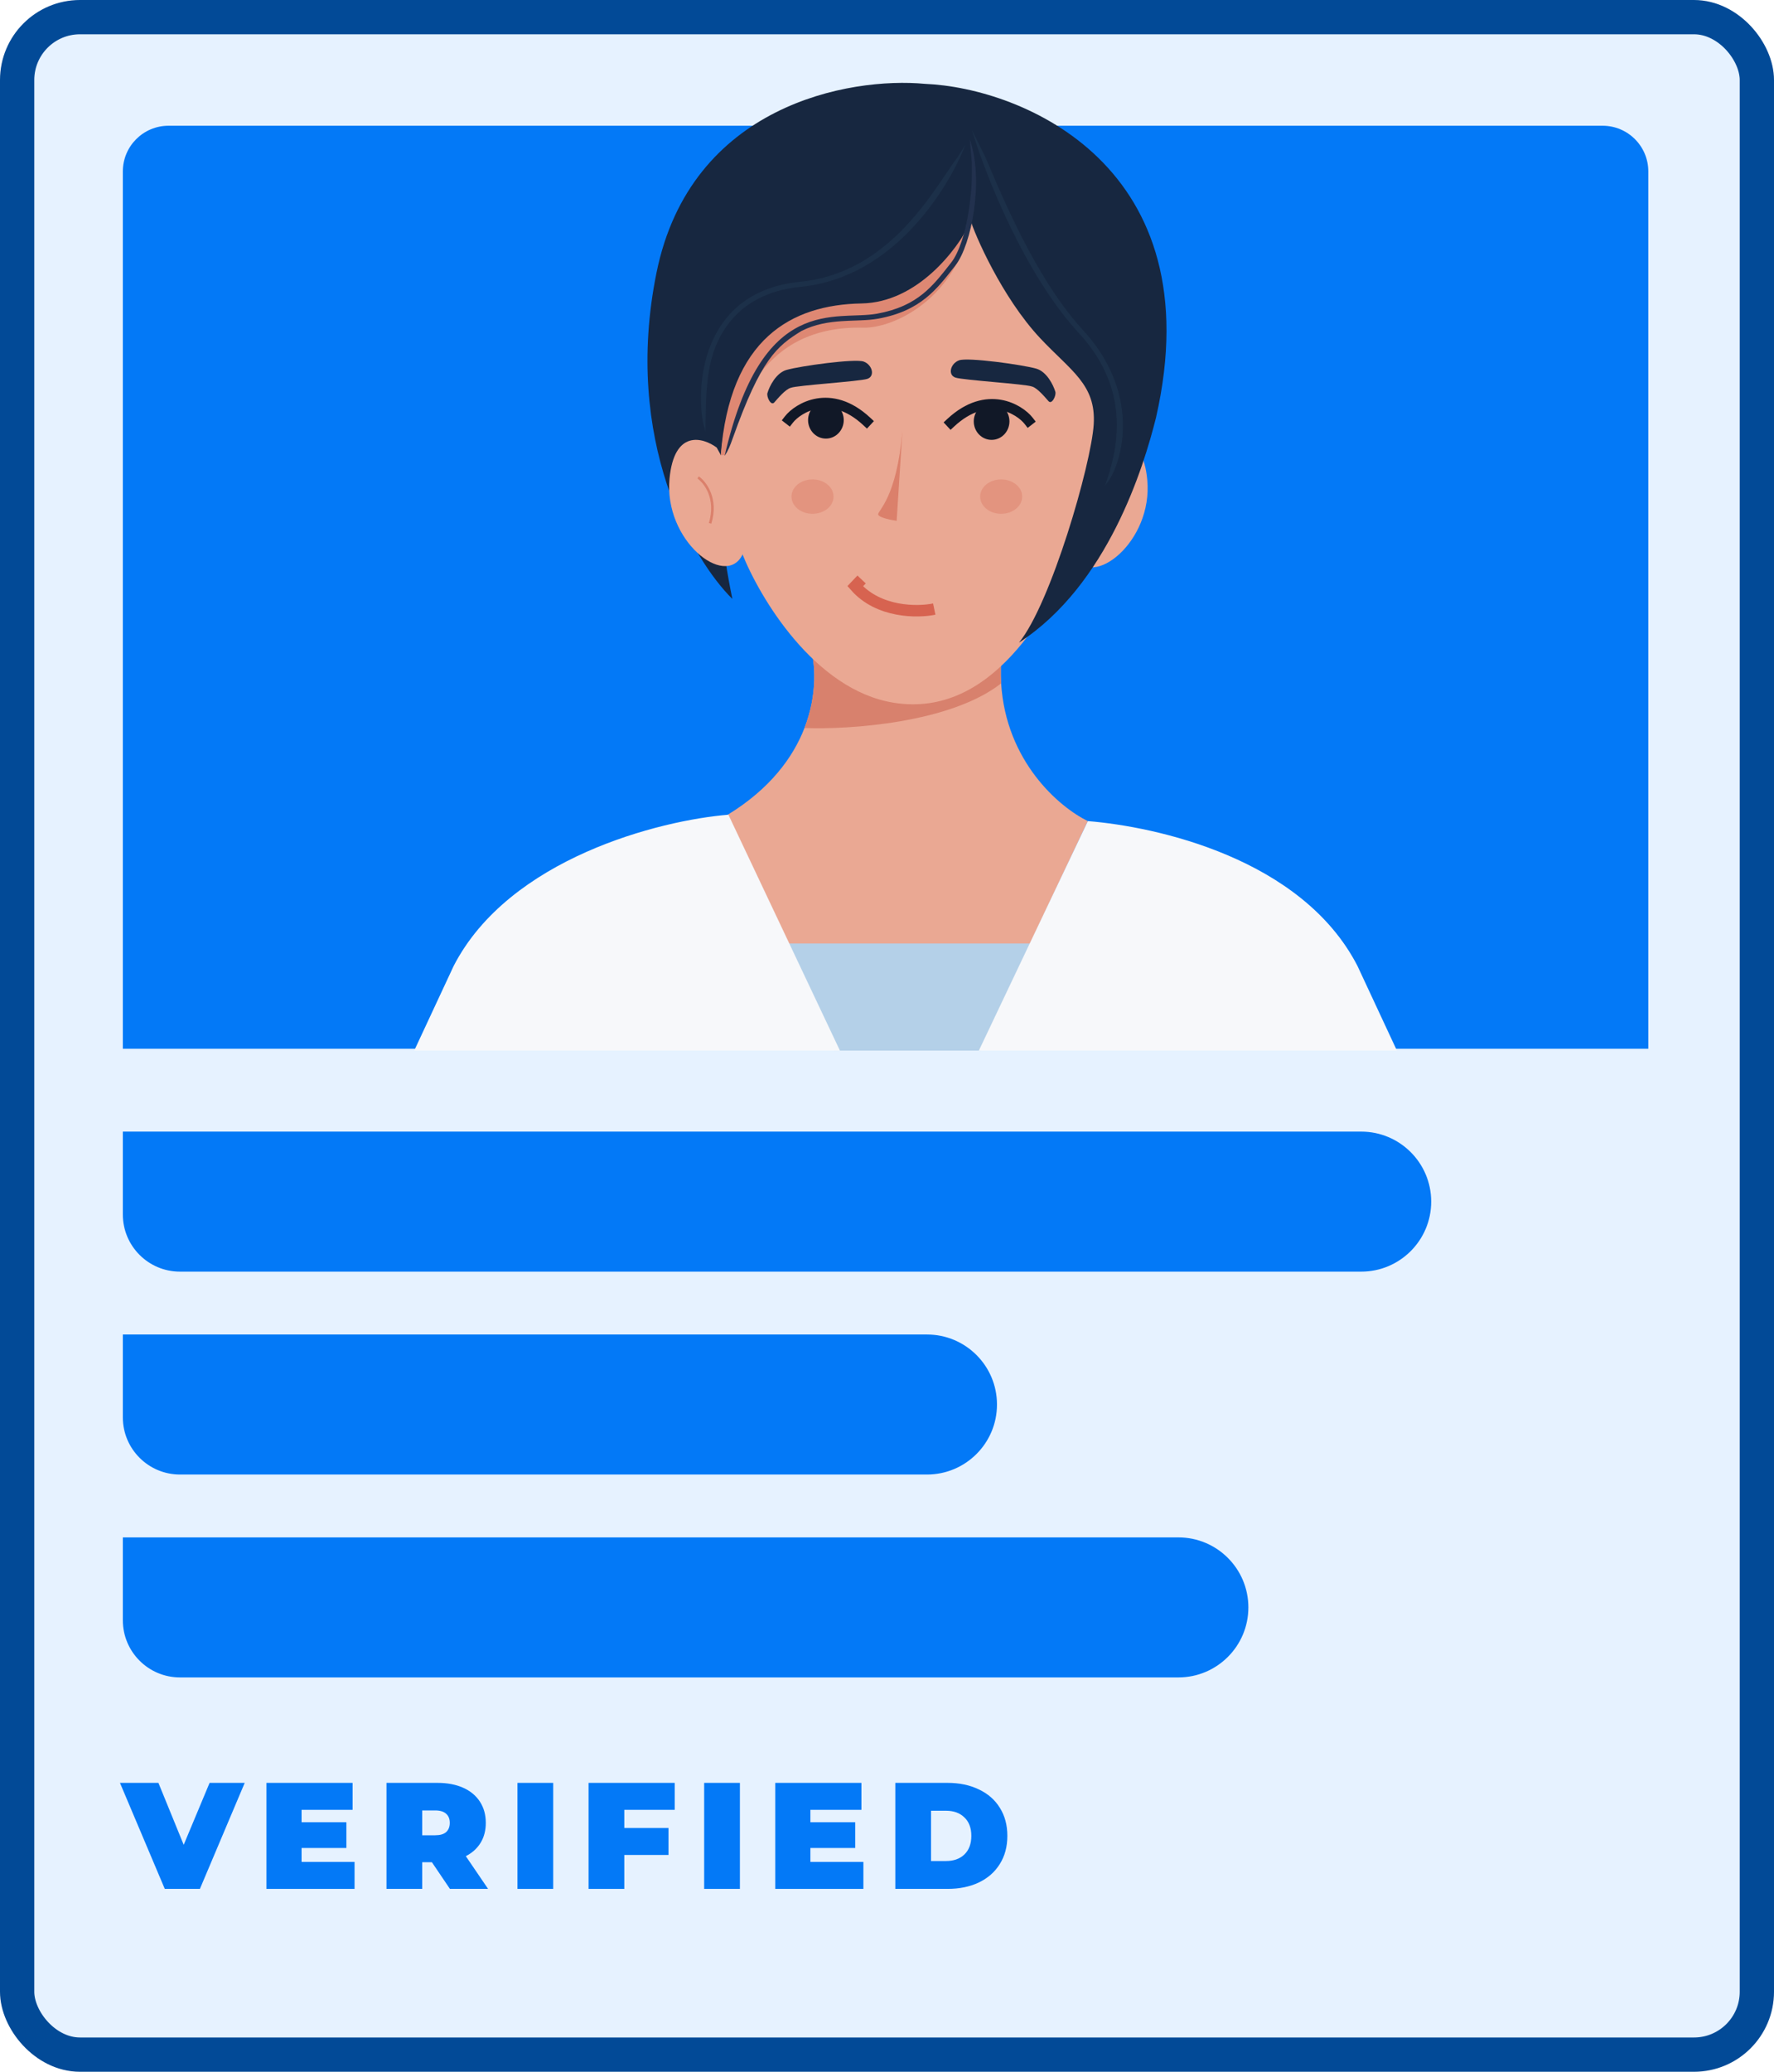 <?xml version="1.0" encoding="UTF-8"?> <svg xmlns="http://www.w3.org/2000/svg" width="621" height="725" viewBox="0 0 621 725" fill="none"> <rect x="6" y="6" width="609" height="713" rx="22" fill="#E6F2FF" stroke="#024A97" stroke-width="12"></rect> <path d="M43 396H476.5C490.031 396 501 406.969 501 420.5V420.5C501 434.031 490.031 445 476.5 445H63C51.954 445 43 436.046 43 425V396Z" fill="#0379F7"></path> <path d="M43 467H324.5C338.031 467 349 477.969 349 491.5V491.5C349 505.031 338.031 516 324.5 516H63C51.954 516 43 507.046 43 496V467Z" fill="#0379F7"></path> <path d="M43 538H412.5C426.031 538 437 548.969 437 562.5V562.5C437 576.031 426.031 587 412.5 587H63C51.954 587 43 578.046 43 567V538Z" fill="#0379F7"></path> <path d="M43 60C43 51.163 50.163 44 59 44H561C569.837 44 577 51.163 577 60V367H43V60Z" fill="#0379F7"></path> <path d="M85.665 623.9L69.977 661H57.681L41.993 623.9H55.455L64.306 645.577L73.369 623.9H85.665Z" fill="#0379F7"></path> <path d="M124.116 651.566V661H93.27V623.9H123.427V633.334H105.566V637.68H121.254V646.69H105.566V651.566H124.116Z" fill="#0379F7"></path> <path d="M151.191 651.672H147.799V661H135.291V623.9H153.152C156.579 623.9 159.565 624.465 162.109 625.596C164.653 626.727 166.614 628.352 167.992 630.472C169.37 632.592 170.059 635.065 170.059 637.892C170.059 640.542 169.458 642.856 168.257 644.835C167.055 646.814 165.324 648.386 163.063 649.552L170.854 661H157.498L151.191 651.672ZM157.445 637.892C157.445 636.514 157.021 635.454 156.173 634.712C155.325 633.935 154.053 633.546 152.357 633.546H147.799V642.238H152.357C154.053 642.238 155.325 641.867 156.173 641.125C157.021 640.348 157.445 639.27 157.445 637.892Z" fill="#0379F7"></path> <path d="M181.142 623.9H193.65V661H181.142V623.9Z" fill="#0379F7"></path> <path d="M218.539 633.334V639.694H234.015V649.128H218.539V661H206.031V623.9H236.188V633.334H218.539Z" fill="#0379F7"></path> <path d="M246.5 623.9H259.008V661H246.5V623.9Z" fill="#0379F7"></path> <path d="M302.235 651.566V661H271.389V623.9H301.546V633.334H283.685V637.68H299.373V646.69H283.685V651.566H302.235Z" fill="#0379F7"></path> <path d="M313.41 623.9H331.695C335.829 623.9 339.468 624.66 342.613 626.179C345.793 627.663 348.249 629.801 349.98 632.592C351.747 635.383 352.63 638.669 352.63 642.45C352.63 646.231 351.747 649.517 349.98 652.308C348.249 655.099 345.793 657.255 342.613 658.774C339.468 660.258 335.829 661 331.695 661H313.41V623.9ZM331.165 651.248C333.85 651.248 335.988 650.488 337.578 648.969C339.203 647.414 340.016 645.241 340.016 642.45C340.016 639.659 339.203 637.503 337.578 635.984C335.988 634.429 333.85 633.652 331.165 633.652H325.918V651.248H331.165Z" fill="#0379F7"></path> <path d="M276.175 330.39L254.759 285.104C269.561 276.039 277.608 265.073 281.613 254.764C286.203 242.949 285.483 231.997 283.537 225.763L350.686 228.217C350.304 232.042 350.245 235.686 350.458 239.148C352.137 266.376 370.643 282.387 380.803 287.335L360.502 330.39H276.175Z" fill="#EAA893"></path> <path d="M283.537 225.763L350.686 228.217C350.304 232.042 350.245 235.686 350.458 239.148C332.608 253.068 297.124 255.359 281.613 254.764C286.203 242.949 285.483 231.997 283.537 225.763Z" fill="#D8816D"></path> <path d="M312.805 245.908C285.142 241.446 265.882 209.098 259.71 193.482C248.558 190.514 236.479 162.822 235.617 162.473C219.776 91.239 261.268 7.346 338.014 42.452C402.126 71.78 404.866 126.854 396.24 155.893C394.634 164.481 393.638 165.269 386.157 176.751C378.483 188.53 382.811 182.997 376.831 193.482C367.015 213.783 347.384 251.485 312.805 245.908Z" fill="#EAA893"></path> <path d="M327.039 213.141C321.215 214.353 307.529 214.45 299.376 205.141L301.607 202.785" stroke="#D76350" stroke-width="4.016"></path> <ellipse opacity="0.8" cx="284.429" cy="173.783" rx="7.362" ry="6.023" fill="#DB806B" fill-opacity="0.62"></ellipse> <ellipse opacity="0.8" cx="350.463" cy="173.783" rx="7.362" ry="6.023" fill="#DB806B" fill-opacity="0.62"></ellipse> <path d="M276.175 146.79C279.255 142.84 290.676 135.636 303.392 147.459" stroke="#111827" stroke-width="3.569" stroke-linecap="square"></path> <path d="M360.056 147.236C356.976 143.286 345.555 136.082 332.839 147.905" stroke="#111827" stroke-width="3.569" stroke-linecap="square"></path> <path d="M401.613 167.988C400.006 150.676 389.938 153.487 385.104 157.056C380.122 165.757 371.362 185.478 376.181 194.758C382.204 206.358 403.62 189.627 401.613 167.988Z" fill="#EAA893"></path> <path d="M364.124 118.351C374.832 129.773 383.703 134.52 382.863 148.467C382.024 162.414 367.864 211.262 356.709 224.87C387.763 204.703 400.36 163.447 404.673 146.121C424.662 58.314 358.026 30.752 323.745 29.339C297.421 26.885 241.783 36.656 229.826 95.373C217.868 154.089 242.542 195.985 256.373 209.593C241.426 137.536 266.189 106.75 298.09 106.973C323.611 107.152 336.387 86.821 339.584 76.633C341.146 81.987 350.739 104.073 364.124 118.351Z" fill="#172740"></path> <path d="M234.367 167.541C235.973 150.23 246.042 153.041 250.875 156.61C255.858 165.311 264.618 185.031 259.799 194.312C253.775 205.912 232.359 189.181 234.367 167.541Z" fill="#EAA893"></path> <ellipse cx="289.114" cy="147.013" rx="6.246" ry="6.47" fill="#111827"></ellipse> <ellipse rx="6.246" ry="6.47" transform="matrix(-1 0 0 1 347.117 147.459)" fill="#111827"></ellipse> <path d="M244.38 167.07C246.877 168.826 251.212 174.497 248.575 183.136" stroke="#DB806B" stroke-width="0.892"></path> <path d="M313.882 182.261L315.89 150.805C313.882 174.453 307.19 178.691 307.413 180.03C307.591 181.101 311.8 181.963 313.882 182.261Z" fill="#DB806B"></path> <path d="M275.364 129.438C271.616 130.509 269.34 135.238 268.671 137.469C268.206 138.718 269.844 142.192 271.042 140.834C272.24 139.477 274.975 136.169 276.843 135.703C278.991 134.83 300.853 133.492 303.613 132.58C306.373 131.669 305.398 127.672 302.357 126.538C299.317 125.403 280.048 128.1 275.364 129.438Z" fill="#172740"></path> <path d="M362.715 128.992C366.463 130.063 368.738 134.792 369.407 137.023C369.872 138.272 368.234 141.746 367.036 140.388C365.838 139.031 363.103 135.722 361.236 135.257C359.088 134.384 337.225 133.045 334.465 132.134C331.706 131.223 332.681 127.226 335.721 126.092C338.762 124.957 358.03 127.653 362.715 128.992Z" fill="#172740"></path> <path fill-rule="evenodd" clip-rule="evenodd" d="M280.103 98.607C312.262 95.444 327.485 65.14 335.293 54.878L337.97 50.639C332.421 64.963 313.439 97.122 280.278 100.383C264.277 101.957 255.602 110.116 251.185 119.647C246.738 129.243 247.174 140.99 246.951 151.029L246.071 147.833C244.786 140.348 244.925 128.91 249.565 118.897C254.236 108.819 263.444 100.246 280.103 98.607Z" fill="#1C3049"></path> <path fill-rule="evenodd" clip-rule="evenodd" d="M377.693 116.609C358.456 95.754 344.711 60.525 340.238 45.541L344.44 53.986C346.447 57.555 360.049 94.849 379.005 115.399C398.41 136.436 393.634 158.705 388.716 167.31L386.826 169.991C391.065 157.944 396.481 136.977 377.693 116.609Z" fill="#1C3049"></path> <path d="M301.607 106.188C321.239 105.831 335.219 87.151 339.755 77.856C335.115 104.448 312.761 114.926 302.276 114.665C266.359 113.773 258.105 142.997 253.866 159.283H252.305C255.428 118.458 277.067 106.634 301.607 106.188Z" fill="#DE8873"></path> <path d="M361.171 330.167H275.06L292.014 367.646H343.547L361.171 330.167Z" fill="#B4D0E8"></path> <path fill-rule="evenodd" clip-rule="evenodd" d="M339.193 73.248C340.34 65.13 340.201 62.909 340.201 56.886L339.482 48.784C342.001 55.998 342.127 65.233 340.96 73.498C340.375 77.641 339.461 81.569 338.342 84.913C337.228 88.242 335.891 91.049 334.434 92.907C334.226 93.172 334.019 93.436 333.813 93.7C330.841 97.498 327.951 101.191 324.128 104.269C320.012 107.582 314.843 110.164 307.344 111.528C305.44 111.874 303.389 112.01 301.265 112.1C300.592 112.129 299.913 112.153 299.227 112.177C297.731 112.23 296.204 112.284 294.632 112.39C290.073 112.697 285.305 113.437 280.609 115.795C271.938 121.094 266.339 125.729 256.543 153.259C255.482 156.229 254.871 157.756 253.666 159.529C260.183 131.163 269.76 119.246 279.808 114.2C284.81 111.688 289.849 110.923 294.512 110.609C296.113 110.501 297.689 110.446 299.199 110.392C299.877 110.368 300.542 110.345 301.189 110.317C303.299 110.228 305.248 110.095 307.025 109.772C314.249 108.458 319.139 105.993 323.008 102.878C326.666 99.935 329.436 96.395 332.437 92.563C332.633 92.312 332.831 92.059 333.029 91.806C334.306 90.178 335.564 87.59 336.649 84.346C337.73 81.117 338.621 77.297 339.193 73.248Z" fill="#22314E"></path> <path d="M158.831 337.975C178.285 300.318 231.037 287.037 254.982 285.104L294.022 367.646H342.655L380.803 287.335C404.747 289.268 455.715 300.318 475.169 337.975L489 367.646H342.655H294.022H145L158.831 337.975Z" fill="#F7F8FA"></path> </svg> 
